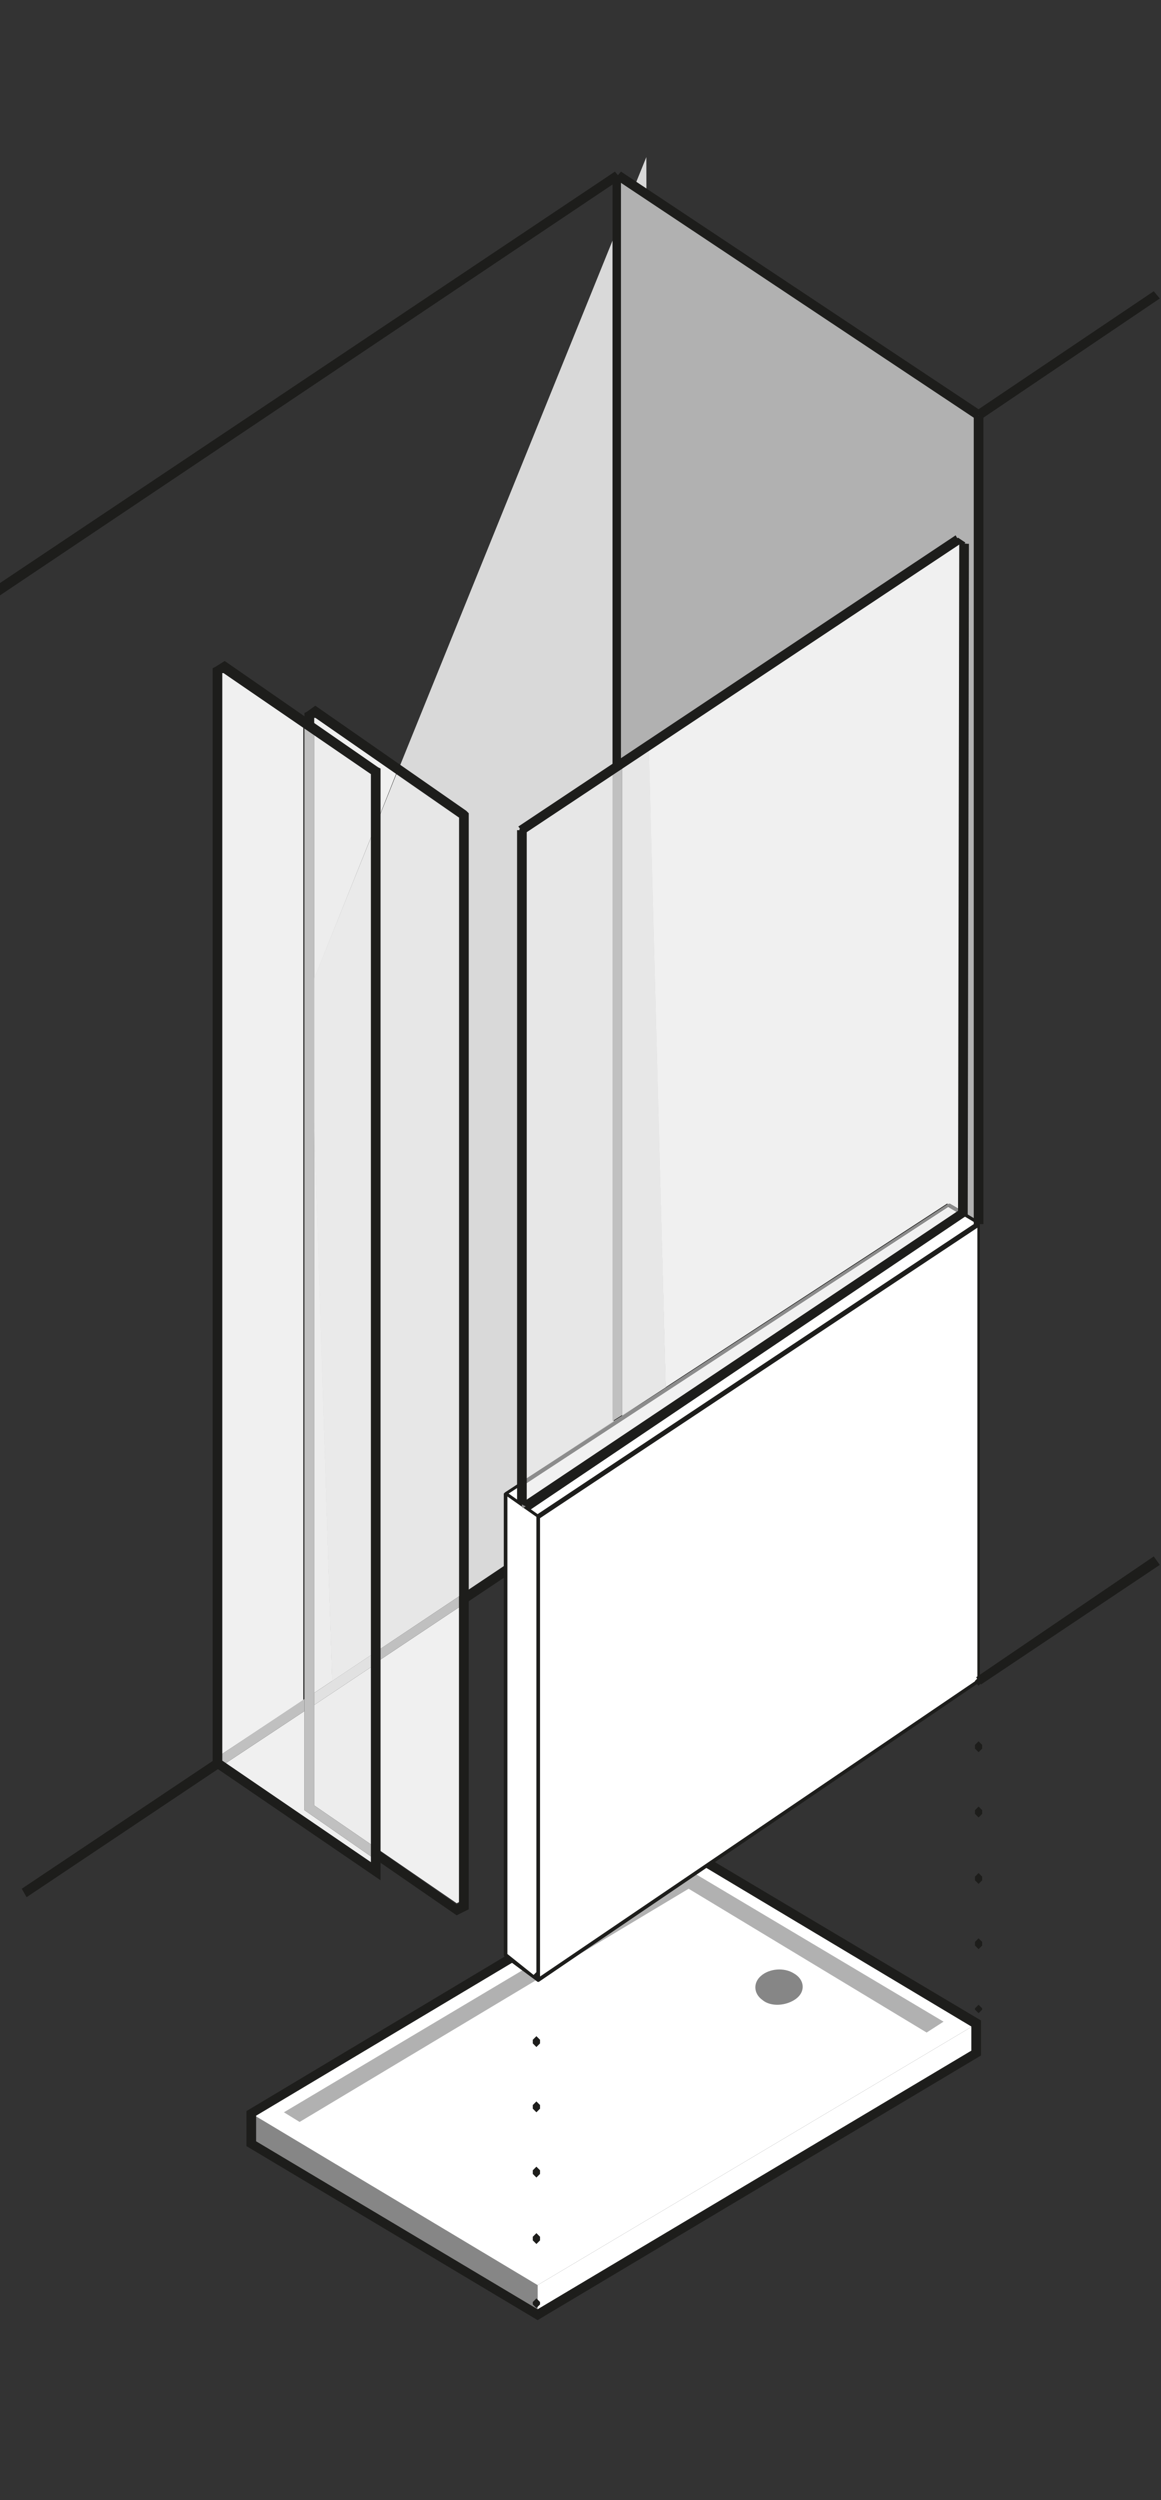 <svg xmlns="http://www.w3.org/2000/svg" xmlns:xlink="http://www.w3.org/1999/xlink" id="Layer_1" x="0px" y="0px" viewBox="0 0 96.1 206.9" style="enable-background:new 0 0 96.1 206.9;" xml:space="preserve"><rect x="0" y="0" width="96.1" height="206.9" fill="#333333" stroke="none"/><style type="text/css">	.st0{fill:#D9D9D9;}	.st1{fill:#1D1D1B;}	.st2{fill:#B1B1B1;}	.st3{clip-path:url(#SVGID_00000177465866770458798510000016708079876174771382_);fill:#F0F0F0;}	.st4{fill:#E7E7E7;}	.st5{fill:#C0C0C0;}	.st6{fill:#F0F0F0;}	.st7{fill:#EDEDED;}	.st8{fill:#EAEAEA;}	.st9{fill:#E1E1E1;}	.st10{clip-path:url(#SVGID_00000147939114043088812320000007468135762497745286_);fill:#FFFFFF;}	.st11{clip-path:url(#SVGID_00000011753853573534765070000005949975301865580451_);fill:#FFFFFF;}	.st12{fill:#FFFFFF;}	.st13{fill:#868686;}	.st14{fill:#F2F2F2;}	.st15{fill:#F1F1F1;}	.st16{fill:#8C8C8C;}</style><polygon class="st0" points="53.5,13 53.6,56.1 55.3,121.9 42.6,129.5 27.5,139.6 25.6,81.9 "></polygon><rect x="50.7" y="14.5" class="st1" width="0.8" height="103.9"></rect><polygon class="st2" points="80.7,100.9 79.9,100.4 80,45 79.8,45 79.9,44.9 79.3,44.5 51.4,63 51.4,15.1 80.7,34.5 "></polygon><polygon class="st1" points="42,129.4 1.8,156.3 2.2,157 42.4,130.1 "></polygon><g>	<defs>		<path id="SVGID_1_" d="M31.1,137.6v15.3l6.7,4.6l0.2-0.1V133L31.1,137.6z M26,59.4v0.9l5.1,3.5v4.5l1.7-4.3l-6.8-4.7L26,59.4z"></path>	</defs>	<clipPath id="SVGID_00000163771672928177684950000003711917921954149776_">		<use xlink:href="#SVGID_1_" style="overflow:visible;"></use>	</clipPath>			<rect x="26" y="59.4" style="clip-path:url(#SVGID_00000163771672928177684950000003711917921954149776_);fill:#F0F0F0;" width="12" height="98.2"></rect></g><g>	<polygon class="st4" points="31.1,136.7 31.1,68.4 32.8,64.1 38,67.7 38,132.1  "></polygon>	<polygon class="st5" points="31.1,137.6 31.1,136.7 38,132.1 38,133  "></polygon>	<polygon class="st1" points="38.4,67.5 38,67.5 38,157.5 37.8,157.6 26,149.4 26,59.4 26.1,59.4 38.2,67.8 38.4,67.5 38,67.5   38.4,67.5 38.6,67.1 26.1,58.4 25.4,58.9 25.2,59 25.2,149.8 37.8,158.5 38.6,158.1 38.8,158 38.8,67.3 38.6,67.1  "></polygon>	<path class="st6" d="M18,145.4l0-89.9l0.5-0.3l6.6,4.6l0,80.9L18,145.4z M31.1,154.8l-12.7-8.7l6.8-4.5v8.2l5.9,4.1V154.8"></path>	<polygon class="st5" points="18.4,146.1 18,145.9 18,145.4 25.2,140.6 25.2,141.6  "></polygon>	<path class="st7" d="M26,81l0-20.7l5.1,3.5v4.5L26,81z M26,140.1l0-47.3l1.5,46.3L26,140.1 M31.1,152.9l-5.1-3.5l0-8.3l5.1-3.4  V152.9"></path>	<polygon class="st8" points="27.5,139.1 26,92.8 26,81 31.1,68.4 31.1,136.7  "></polygon>	<polygon class="st9" points="26,141.1 26,140.1 27.5,139.1 31.1,136.7 31.1,137.7  "></polygon>	<polygon class="st5" points="31.1,153.9 25.2,149.8 25.2,141.6 25.2,140.6 25.2,59.7 26,60.3 26,81 26,92.8 26,140.1 26,141.1   26,149.4 31.1,152.9  "></polygon>	<polygon class="st1" points="31.1,63.8 30.7,63.8 30.7,154.1 18.4,145.7 18.4,55.7 18.5,55.7 30.9,64.2 31.1,63.8 30.7,63.8   31.1,63.8 31.3,63.5 18.6,54.7 17.8,55.2 17.6,55.3 17.6,146.1 31.5,155.6 31.5,63.6 31.3,63.5  "></polygon></g><g>	<defs>		<rect id="SVGID_00000102525212218405011730000012092879362507919767_" x="20.8" y="153.3" width="60" height="38.2"></rect>	</defs>	<clipPath id="SVGID_00000116234929257157338960000012897262476036937875_">		<use xlink:href="#SVGID_00000102525212218405011730000012092879362507919767_" style="overflow:visible;"></use>	</clipPath>	<polygon style="clip-path:url(#SVGID_00000116234929257157338960000012897262476036937875_);fill:#FFFFFF;" points="44.5,191.5   20.8,177.4 20.8,174.9 42.1,162.2 44.5,164 44.6,164 58.8,154.3 80.8,167.4 80.8,167.5 44.5,189.1  "></polygon></g><g>	<defs>		<rect id="SVGID_00000023977260884500612570000006660211438065874873_" x="44.5" y="167.5" width="36.4" height="24.1"></rect>	</defs>	<clipPath id="SVGID_00000059989785631804421960000018382819439285104777_">		<use xlink:href="#SVGID_00000023977260884500612570000006660211438065874873_" style="overflow:visible;"></use>	</clipPath>	<polyline style="clip-path:url(#SVGID_00000059989785631804421960000018382819439285104777_);fill:#FFFFFF;" points="44.5,191.5   44.5,191.5 44.5,191.5 80.8,169.9 80.8,167.5 80.8,169.8 80.8,169.9 44.5,191.5  "></polyline></g><g>	<polygon class="st12" points="44.5,191.5 44.5,191.5 44.5,189.1 80.8,167.5 80.8,169.9  "></polygon>	<polygon class="st2" points="57,156.3 76.7,168.2 78.1,167.3 57.1,154.8 23.5,174.8 24.8,175.6  "></polygon>	<polygon class="st13" points="20.8,174.9 20.8,177.4 44.5,191.5 44.5,189.1  "></polygon>	<path class="st13" d="M65.9,165.4c-0.8,0.6-2.1,0.7-2.8,0.1c-0.7-0.5-0.8-1.4-0.1-2c0.7-0.6,1.9-0.7,2.7-0.2  C66.6,163.8,66.7,164.8,65.9,165.4"></path>	<polygon class="st1" points="20.8,174.9 20.4,174.9 20.4,177.4 20.4,177.6 44.5,192 81.2,170.1 81.2,167.4 81.2,167.2 57,152.8   20.4,174.7 20.4,174.9 20.8,174.9 21,175.2 57,153.7 80.4,167.7 80.4,169.7 44.5,191.1 21.2,177.2 21.2,174.9 20.8,174.9 21,175.2    "></polygon>	<polygon class="st1" points="42,130 54.6,121.6 80.9,139.2 81.1,139 54.6,121.3 41.9,129.7  "></polygon>	<polygon class="st14" points="41.9,159.1 41.9,161.8 78.5,137.4 78.5,134.7  "></polygon>	<polygon class="st12" points="78.5,99.7 81,101.3 44.5,125.5 41.9,123.6  "></polygon>	<polygon class="st1" points="81.1,139.1 81.1,101.2 81.1,101.1 78.6,99.6 78.4,99.8 80.9,101.3 80.9,139.1  "></polygon>	<polygon class="st12" points="81,101.3 44.5,125.5 44.5,163.9 81,139.1  "></polygon>	<polygon class="st12" points="41.9,161.8 44.5,163.9 44.5,125.5 41.9,123.6  "></polygon>	<polygon class="st1" points="41.7,123.6 41.7,161.8 41.8,162 44.5,164 44.6,164 81.1,139.2 81.1,139.1 81.1,101.3 81.1,101.1   80.9,101.1 44.5,125.3 42.1,123.6 78.6,99.8 78.4,99.6 41.8,123.5 41.7,123.6 41.8,123.7 44.5,125.6 44.6,125.7 80.9,101.6   80.9,139 44.5,163.7 42,161.7 42,123.6  "></polygon>	<polyline class="st1" points="44.4,125.5 44.4,163.9 44.7,163.9 44.7,125.5  "></polyline>	<polygon class="st6" points="55.1,114.8 53.7,61.7 79.3,44.7 79.8,45 79.8,100.3 78.6,99.6 78.5,99.7 78.5,99.7 78.4,99.6   78.4,99.6 55.4,114.6  "></polygon>	<path class="st4" d="M51.5,117.1v-54l2.2-1.4l1.4,53.1L51.5,117.1z M43.2,122.6V68.7l7.6-5v54L43.2,122.6"></path>	<polygon class="st5" points="50.7,117.6 50.7,63.6 51.5,63.1 51.5,117.1  "></polygon>	<polygon class="st5" points="79.8,100.3 78.6,99.6 78.5,99.7 78.6,99.6 79.8,100.3  "></polygon>	<path class="st5" d="M78.5,99.7l-0.1-0.1h0L78.5,99.7z M43.2,122.6L43.2,122.6l7.6-5l0.8-0.5l3.6-2.3l0.3-0.2L43.2,122.6"></path>	<polygon class="st15" points="43.6,124.6 43.2,124.3 43.2,123 78.5,99.9 79.7,100.6  "></polygon>	<polygon class="st16" points="79.7,100.6 78.5,99.9 78.6,99.8 78.5,99.7 78.6,99.6 79.8,100.3 79.8,100.5  "></polygon>	<polygon class="st15" points="43.2,124.9 43.2,124.7 43.3,124.8  "></polygon>	<path class="st16" d="M43.2,123v-0.4l35.3-23l0.1,0.1l0.1,0.1l-0.1,0L43.2,123z M43.3,124.8l-0.1-0.1v-0.4l0.4,0.3L43.3,124.8"></path>	<polygon class="st1" points="79.9,44.9 79.3,44.5 79.3,44.5 43,68.6 43,124.4 43.6,124.7 43.7,124.8 79.9,100.6 80,45 79.7,45   79.7,100.5 43.6,124.4 43.3,124.2 43.3,68.8 79.3,44.9 79.7,45.2  "></polygon>	<polyline class="st1" points="81.2,34 51.4,14.2 50.9,14.8 80.8,34.7  "></polyline>	<polyline class="st1" points="81.4,101.3 81.4,34.4 80.6,34.4 80.6,101.3  "></polyline>	<polyline class="st1" points="81.2,34.7 96,24.7 95.5,24.1 80.8,34  "></polyline>	<polyline class="st1" points="81.2,139.4 96,129.5 95.5,128.8 80.8,138.8  "></polyline>	<polyline class="st1" points="50.9,14.2 -8.3,53.8 -7.8,54.5 51.4,14.8  "></polyline>	<polyline class="st1" points="43.6,124.3 43.6,68.7 42.8,68.7 42.8,124.3  "></polyline>	<polyline class="st1" points="79.1,44.3 42.9,68.4 43.4,69 79.5,45  "></polyline>	<polyline class="st1" points="80.1,100.6 80.2,45 79.4,45 79.3,100.6  "></polyline>	<polyline class="st1" points="43.8,125 80,100.6 79.6,100 43.3,124.3  "></polyline>	<polygon class="st1" points="44.7,190.7 44.7,190.5 44.4,190.2 44.1,190.5 44.1,190.7 44.4,191  "></polygon>	<path class="st1" d="M44.7,169.1v-0.3l-0.3-0.3l-0.3,0.3v0.3l0.3,0.3L44.7,169.1z M44.7,174.5v-0.3l-0.3-0.3l-0.3,0.3v0.3l0.3,0.3  L44.7,174.5z M44.7,179.9v-0.3l-0.3-0.3l-0.3,0.3v0.3l0.3,0.3L44.7,179.9z M44.7,185.4v-0.3l-0.3-0.3l-0.3,0.3v0.3l0.3,0.3  L44.7,185.4z"></path>	<polygon class="st1" points="44.7,163.6 44.7,163.5 44.4,163.2 44.1,163.5 44.1,163.6 44.4,163.9  "></polygon>	<polygon class="st1" points="81.3,166.3 81.3,166.2 81,165.9 80.7,166.2 80.7,166.3 81,166.6  "></polygon>	<path class="st1" d="M81.3,144.7v-0.3l-0.3-0.3l-0.3,0.3v0.3L81,145L81.3,144.7z M81.3,150.1v-0.3l-0.3-0.3l-0.3,0.3v0.3l0.3,0.3  L81.3,150.1z M81.3,155.6v-0.3L81,155l-0.3,0.3v0.3l0.3,0.3L81.3,155.6z M81.3,161v-0.3l-0.3-0.3l-0.3,0.3v0.3l0.3,0.3L81.3,161z"></path>	<polygon class="st1" points="81.3,139.2 81.3,139.1 81,138.8 80.7,139.1 80.7,139.2 81,139.5  "></polygon></g></svg>